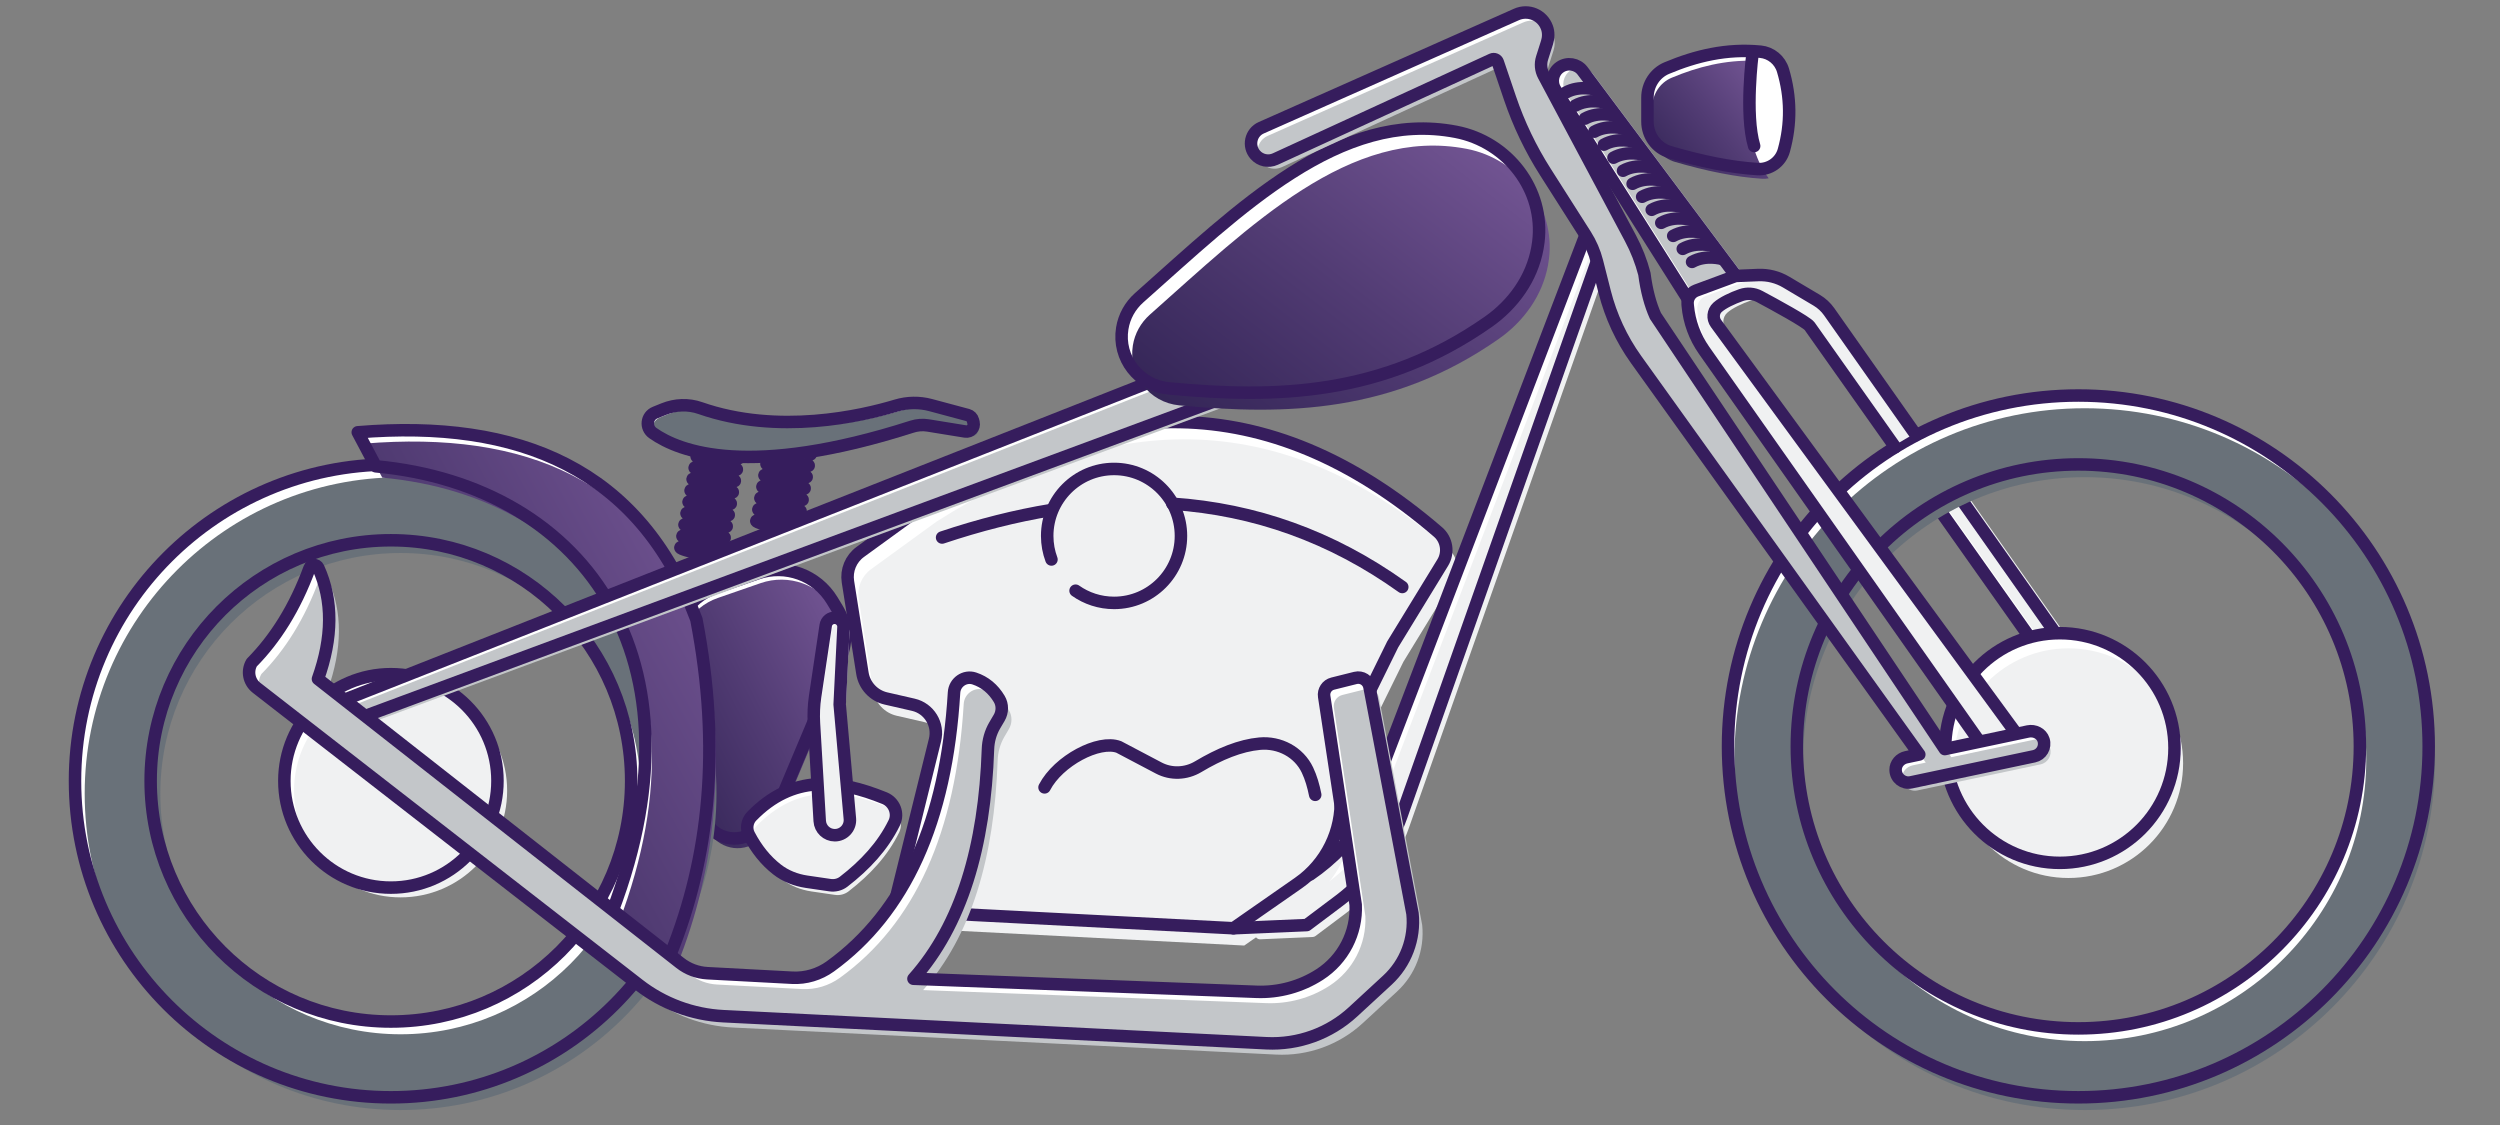 <svg width="200" height="90" viewBox="0 0 200 90" fill="none" xmlns="http://www.w3.org/2000/svg">
<rect x="0" y="0" width="200" height="90" fill="#808080" stroke="none"/>
<path d="M135.003 23.885L138.866 22.057L126.61 5.673C126.181 5.099 125.374 4.97 124.788 5.381C124.207 5.789 124.049 6.581 124.429 7.18L135.003 23.885Z" fill="white"/>
<path d="M135.842 24.147L139.706 22.318L127.45 5.934C127.021 5.36 126.214 5.231 125.628 5.643C125.047 6.05 124.889 6.843 125.269 7.442L135.842 24.147H135.842Z" fill="#C3C6C9"/>
<path d="M154.586 36.664L166.953 54.232L165.298 55.123L153.257 38.096L154.586 36.664Z" fill="white"/>
<path d="M155.362 36.75L167.728 54.318L166.073 55.209L154.032 38.182L155.362 36.75Z" fill="#F0F1F2"/>
<path d="M154.586 36.664L166.953 54.232L165.298 55.123L153.257 38.096L154.586 36.664Z" stroke="#361D5D" stroke-linecap="round" stroke-linejoin="round"/>
<path d="M126.842 18.805L109.151 65.117C108.442 66.973 107.184 68.568 105.545 69.689L101.099 72.73L98.679 74.261L104.538 74.006L107.146 72.047C109.432 70.33 111.16 67.973 112.112 65.274L127.752 20.911" fill="white"/>
<path d="M127.445 19.754L109.754 66.066C109.045 67.922 107.787 69.517 106.148 70.638L101.702 73.68L100.588 74.384C100.232 74.609 100.404 75.162 100.826 75.143L105.014 74.961C105.097 74.957 105.176 74.929 105.243 74.879L107.749 72.996C110.035 71.279 111.763 68.922 112.715 66.223L128.356 21.86" fill="#F0F1F2"/>
<path d="M31.272 71.009C35.979 71.009 39.796 67.186 39.796 62.471C39.796 57.756 35.979 53.934 31.272 53.934C26.564 53.934 22.748 57.756 22.748 62.471C22.748 67.186 26.564 71.009 31.272 71.009Z" fill="white"/>
<path d="M32.047 71.79C36.755 71.79 40.571 67.968 40.571 63.252C40.571 58.537 36.755 54.715 32.047 54.715C27.339 54.715 23.523 58.537 23.523 63.252C23.523 67.968 27.339 71.79 32.047 71.79Z" fill="#F0F1F2"/>
<path d="M133.594 12.172C136.047 12.887 138.407 13.391 140.607 13.527C141.561 13.586 142.446 12.971 142.706 12.035C143.298 9.898 143.276 7.761 142.639 5.623C142.394 4.801 141.677 4.216 140.837 4.135C138.129 3.876 135.678 4.467 133.343 5.446C132.406 5.838 131.797 6.772 131.797 7.803V9.725C131.797 10.856 132.527 11.86 133.595 12.171L133.594 12.172Z" fill="white"/>
<path d="M139.905 8.972C139.905 7.424 140.092 6.046 140.416 4.864C138.026 4.78 135.83 5.341 133.73 6.221C132.793 6.614 132.184 7.547 132.184 8.579V10.501C132.184 11.631 132.914 12.635 133.982 12.947C136.434 13.662 138.794 14.166 140.995 14.302C141.166 14.312 141.333 14.295 141.497 14.264C140.522 12.961 139.905 11.077 139.905 8.972Z" fill="url(#paint0_linear_11516_4469)"/>
<path d="M164.788 69.028C169.853 69.028 173.959 64.915 173.959 59.842C173.959 54.769 169.853 50.656 164.788 50.656C159.723 50.656 155.616 54.769 155.616 59.842C155.616 64.915 159.723 69.028 164.788 69.028Z" fill="white"/>
<path d="M166.269 31.641C150.789 31.641 138.241 44.209 138.241 59.713C138.241 75.216 150.79 87.784 166.269 87.784C181.748 87.784 194.296 75.216 194.296 59.713C194.296 44.209 181.748 31.641 166.269 31.641ZM166.269 82.271C153.83 82.271 143.746 72.172 143.746 59.713C143.746 47.254 153.83 37.154 166.269 37.154C178.708 37.154 188.791 47.254 188.791 59.713C188.791 72.172 178.708 82.271 166.269 82.271Z" fill="white"/>
<path d="M165.477 70.239C170.542 70.239 174.648 66.126 174.648 61.053C174.648 55.98 170.542 51.867 165.477 51.867C160.412 51.867 156.306 55.98 156.306 61.053C156.306 66.126 160.412 70.239 165.477 70.239Z" fill="#F0F1F2"/>
<path d="M166.778 32.66C151.299 32.66 138.751 45.228 138.751 60.732C138.751 76.236 151.3 88.804 166.778 88.804C182.257 88.804 194.806 76.236 194.806 60.732C194.806 45.228 182.257 32.66 166.778 32.66ZM166.778 83.291C154.34 83.291 144.256 73.191 144.256 60.733C144.256 48.274 154.34 38.174 166.778 38.174C179.217 38.174 189.301 48.273 189.301 60.733C189.301 73.192 179.217 83.291 166.778 83.291Z" fill="#697179"/>
<path d="M166.269 31.641C150.789 31.641 138.241 44.209 138.241 59.713C138.241 75.216 150.79 87.784 166.269 87.784C181.748 87.784 194.296 75.216 194.296 59.713C194.296 44.209 181.748 31.641 166.269 31.641ZM166.269 82.271C153.83 82.271 143.746 72.172 143.746 59.713C143.746 47.254 153.83 37.154 166.269 37.154C178.708 37.154 188.791 47.254 188.791 59.713C188.791 72.172 178.708 82.271 166.269 82.271Z" stroke="#361D5D" stroke-linecap="round" stroke-linejoin="round"/>
<path d="M164.788 69.028C169.853 69.028 173.959 64.915 173.959 59.842C173.959 54.769 169.853 50.656 164.788 50.656C159.723 50.656 155.616 54.769 155.616 59.842C155.616 64.915 159.723 69.028 164.788 69.028Z" stroke="#361D5D" stroke-linecap="round" stroke-linejoin="round"/>
<path d="M135.003 23.885L138.866 22.057L126.61 5.673C126.181 5.099 125.374 4.97 124.788 5.381C124.207 5.789 124.049 6.581 124.429 7.18L135.003 23.885Z" stroke="#361D5D" stroke-linecap="round" stroke-linejoin="round"/>
<path d="M127.657 7.172C127.657 7.172 126.362 6.789 125.258 7.406" stroke="#361D5D" stroke-linecap="round" stroke-linejoin="round"/>
<path d="M128.421 8.215C128.421 8.215 127.126 7.832 126.022 8.449" stroke="#361D5D" stroke-linecap="round" stroke-linejoin="round"/>
<path d="M129.186 9.258C129.186 9.258 127.891 8.875 126.787 9.492" stroke="#361D5D" stroke-linecap="round" stroke-linejoin="round"/>
<path d="M129.95 10.301C129.95 10.301 128.655 9.918 127.551 10.535" stroke="#361D5D" stroke-linecap="round" stroke-linejoin="round"/>
<path d="M130.714 11.34C130.714 11.34 129.419 10.957 128.315 11.574" stroke="#361D5D" stroke-linecap="round" stroke-linejoin="round"/>
<path d="M131.478 12.383C131.478 12.383 130.183 12 129.079 12.617" stroke="#361D5D" stroke-linecap="round" stroke-linejoin="round"/>
<path d="M132.243 13.426C132.243 13.426 130.948 13.043 129.844 13.66" stroke="#361D5D" stroke-linecap="round" stroke-linejoin="round"/>
<path d="M133.007 14.469C133.007 14.469 131.712 14.086 130.608 14.703" stroke="#361D5D" stroke-linecap="round" stroke-linejoin="round"/>
<path d="M133.771 15.508C133.771 15.508 132.476 15.125 131.372 15.742" stroke="#361D5D" stroke-linecap="round" stroke-linejoin="round"/>
<path d="M134.536 16.551C134.536 16.551 133.24 16.168 132.136 16.785" stroke="#361D5D" stroke-linecap="round" stroke-linejoin="round"/>
<path d="M135.3 17.594C135.3 17.594 134.005 17.211 132.901 17.828" stroke="#361D5D" stroke-linecap="round" stroke-linejoin="round"/>
<path d="M136.255 18.637C136.255 18.637 134.96 18.254 133.856 18.871" stroke="#361D5D" stroke-linecap="round" stroke-linejoin="round"/>
<path d="M137.019 19.676C137.019 19.676 135.724 19.293 134.62 19.91" stroke="#361D5D" stroke-linecap="round" stroke-linejoin="round"/>
<path d="M137.763 20.719C137.763 20.719 136.468 20.336 135.364 20.953" stroke="#361D5D" stroke-linecap="round" stroke-linejoin="round"/>
<path d="M111.416 51.55L115.42 45.007C115.909 44.209 115.749 43.17 115.04 42.559C101.176 30.628 87.564 31.789 74.094 40.323L68.822 44.154C68.071 44.7 67.69 45.621 67.835 46.539L68.993 53.858C69.151 54.853 69.897 55.653 70.877 55.878L73.065 56.38C74.33 56.671 75.112 57.944 74.799 59.206L71.419 72.857L98.678 74.26L103.874 70.64C106.109 69.082 107.386 66.481 107.252 63.757L107.165 61.974C107.113 60.911 107.331 59.852 107.801 58.898L111.416 51.55L111.416 51.55Z" fill="white"/>
<path d="M112.278 52.933L116.282 46.39C116.77 45.592 116.61 44.552 115.901 43.942C102.037 32.011 88.426 33.172 74.956 41.706L69.683 45.537C68.932 46.083 68.551 47.004 68.696 47.922L69.855 55.241C70.012 56.236 70.758 57.036 71.739 57.261L73.926 57.763C75.192 58.054 75.973 59.327 75.66 60.589L72.281 74.239L99.539 75.643L104.735 72.022C106.971 70.465 108.247 67.864 108.113 65.14L108.026 63.356C107.974 62.294 108.193 61.235 108.662 60.281L112.277 52.933L112.278 52.933Z" fill="#F0F1F2"/>
<path d="M98.679 74.261L104.538 74.006L107.146 72.047C109.432 70.329 111.16 67.973 112.112 65.274L127.752 20.91" stroke="#361D5D" stroke-linecap="round" stroke-linejoin="round"/>
<path d="M126.842 18.805L109.151 65.117C108.442 66.973 106.45 68.838 104.812 69.959" stroke="#361D5D" stroke-linecap="round" stroke-linejoin="round"/>
<path d="M111.416 51.55L115.42 45.007C115.909 44.209 115.749 43.17 115.04 42.559C101.176 30.628 87.564 31.789 74.094 40.323L68.822 44.154C68.071 44.7 67.69 45.621 67.835 46.539L68.993 53.858C69.151 54.853 69.897 55.653 70.877 55.878L73.065 56.38C74.33 56.671 75.112 57.944 74.799 59.206L71.419 72.857L98.678 74.26L103.874 70.64C106.109 69.082 107.386 66.481 107.252 63.757L107.165 61.974C107.113 60.911 107.331 59.852 107.801 58.898L111.416 51.55L111.416 51.55Z" stroke="#361D5D" stroke-linecap="round" stroke-linejoin="round"/>
<path d="M84.1 40.801C81.258 41.267 78.347 42.004 75.368 43.001" stroke="#361D5D" stroke-linecap="round" stroke-linejoin="round"/>
<path d="M112.181 46.96C106.519 42.913 100.374 40.746 93.788 40.297" stroke="#361D5D" stroke-linecap="round" stroke-linejoin="round"/>
<path d="M86.046 47.256C86.917 47.871 87.979 48.232 89.126 48.232C92.08 48.232 94.476 45.833 94.476 42.874C94.476 39.915 92.08 37.516 89.126 37.516C86.171 37.516 83.776 39.915 83.776 42.874C83.776 43.537 83.896 44.172 84.116 44.758" stroke="#361D5D" stroke-linecap="round" stroke-linejoin="round"/>
<path d="M56.14 64.864L54.063 52.274C53.69 50.013 54.998 47.812 57.16 47.063L60.591 45.873C62.846 45.091 65.34 45.993 66.576 48.038L66.995 48.73C67.694 49.887 67.798 51.309 67.273 52.555L61.949 65.203C61.654 65.905 61.072 66.445 60.351 66.685L59.581 66.942C58.04 67.457 56.405 66.469 56.14 64.864Z" fill="white"/>
<path d="M56.398 65.641L54.321 53.051C53.948 50.79 55.256 48.589 57.418 47.84L60.849 46.651C63.104 45.869 65.598 46.771 66.834 48.815L67.253 49.508C67.952 50.664 68.056 52.087 67.532 53.333L62.207 65.981C61.912 66.682 61.33 67.222 60.609 67.462L59.839 67.72C58.298 68.234 56.663 67.246 56.398 65.641H56.398Z" fill="url(#paint1_linear_11516_4469)"/>
<path d="M31.272 71.009C35.979 71.009 39.796 67.186 39.796 62.471C39.796 57.756 35.979 53.934 31.272 53.934C26.564 53.934 22.748 57.756 22.748 62.471C22.748 67.186 26.564 71.009 31.272 71.009Z" stroke="#361D5D" stroke-linecap="round" stroke-linejoin="round"/>
<path d="M56.14 64.864L54.063 52.274C53.69 50.013 54.998 47.812 57.16 47.063L60.591 45.873C62.846 45.091 65.34 45.993 66.576 48.038L66.995 48.73C67.694 49.887 67.798 51.309 67.273 52.555L61.949 65.203C61.654 65.905 61.072 66.445 60.351 66.685L59.581 66.942C58.04 67.457 56.405 66.469 56.14 64.864Z" stroke="#361D5D" stroke-linecap="round" stroke-linejoin="round"/>
<path d="M59.115 36.646C59.074 36.874 55.771 36.283 55.73 36.51C55.69 36.738 58.994 37.329 58.953 37.557C58.912 37.784 55.608 37.193 55.568 37.421C55.527 37.648 58.831 38.24 58.791 38.468C58.75 38.696 55.446 38.104 55.405 38.332C55.365 38.559 58.669 39.15 58.629 39.377C58.588 39.604 55.284 39.012 55.243 39.239C55.203 39.467 58.507 40.059 58.466 40.287C58.426 40.515 55.121 39.923 55.081 40.151C55.041 40.378 58.344 40.97 58.304 41.197C58.263 41.425 54.959 40.834 54.918 41.062C54.877 41.291 58.181 41.882 58.141 42.11C58.101 42.338 54.796 41.746 54.755 41.975C54.715 42.203 58.019 42.795 57.978 43.023C57.937 43.252 54.633 42.66 54.592 42.888C54.552 43.117 57.855 43.709 57.815 43.937C57.774 44.165 54.47 43.575 54.429 43.804C54.388 44.033 57.692 44.625 57.651 44.854" stroke="#361D5D" stroke-linecap="round" stroke-linejoin="round"/>
<path d="M65.187 34.517C65.146 34.745 61.842 34.154 61.802 34.381C61.762 34.609 65.065 35.2 65.025 35.428C64.984 35.656 61.68 35.064 61.64 35.292C61.599 35.519 64.903 36.111 64.862 36.339C64.822 36.567 61.518 35.975 61.477 36.203C61.437 36.431 64.741 37.021 64.7 37.248C64.66 37.475 61.356 36.883 61.315 37.111C61.274 37.338 64.578 37.93 64.538 38.158C64.498 38.386 61.193 37.794 61.153 38.022C61.112 38.249 64.416 38.841 64.376 39.069C64.335 39.296 61.031 38.705 60.99 38.934C60.949 39.162 64.253 39.753 64.213 39.981C64.172 40.209 60.868 39.617 60.827 39.846C60.786 40.074 64.09 40.666 64.05 40.894C64.009 41.123 60.705 40.531 60.664 40.759C60.623 40.988 63.927 41.58 63.886 41.808C63.846 42.036 60.542 41.446 60.501 41.675C60.459 41.904 63.764 42.496 63.723 42.725" stroke="#361D5D" stroke-linecap="round" stroke-linejoin="round"/>
<path d="M31.272 37.16C17.315 37.16 6 48.493 6 62.472C6 76.451 17.315 87.785 31.272 87.785C45.229 87.785 56.544 76.452 56.544 62.472C56.544 48.493 45.229 37.16 31.272 37.16ZM31.272 81.723C20.657 81.723 12.052 73.104 12.052 62.472C12.052 51.84 20.657 43.222 31.272 43.222C41.887 43.222 50.492 51.84 50.492 62.472C50.492 73.104 41.887 81.723 31.272 81.723Z" fill="white"/>
<path d="M32.047 38.18C18.09 38.18 6.775 49.512 6.775 63.492C6.775 77.472 18.09 88.804 32.047 88.804C46.004 88.804 57.319 77.472 57.319 63.492C57.319 49.512 46.004 38.18 32.047 38.18ZM32.047 82.742C21.432 82.742 12.827 74.123 12.827 63.492C12.827 52.86 21.432 44.241 32.047 44.241C42.662 44.241 51.267 52.86 51.267 63.492C51.267 74.123 42.662 82.742 32.047 82.742Z" fill="#697179"/>
<path d="M31.272 37.16C17.315 37.16 6 48.493 6 62.472C6 76.451 17.315 87.785 31.272 87.785C45.229 87.785 56.544 76.452 56.544 62.472C56.544 48.493 45.229 37.16 31.272 37.16ZM31.272 81.723C20.657 81.723 12.052 73.104 12.052 62.472C12.052 51.84 20.657 43.222 31.272 43.222C41.887 43.222 50.492 51.84 50.492 62.472C50.492 73.104 41.887 81.723 31.272 81.723Z" stroke="#361D5D" stroke-linecap="round" stroke-linejoin="round"/>
<path d="M55.71 49.553C51.194 37.478 41.507 33.521 28.621 34.583L30.065 37.305C46.887 38.859 57.493 53.21 48.152 74.984L53.672 76.26C56.738 68.619 57.7 59.866 55.71 49.553L55.71 49.553Z" fill="white"/>
<path d="M56.227 50.459C51.711 38.384 42.024 34.427 29.138 35.489L30.581 38.211C47.403 39.765 58.01 54.116 48.669 75.89L54.188 77.166C57.254 69.525 58.217 60.772 56.226 50.459L56.227 50.459Z" fill="url(#paint2_linear_11516_4469)"/>
<path d="M70.763 63.852C67.035 62.339 63.413 61.941 60.141 65.294C59.755 65.69 59.664 66.3 59.921 66.79C60.514 67.923 61.256 68.849 62.16 69.554C62.844 70.088 63.669 70.412 64.528 70.538L66.405 70.813C66.789 70.869 67.182 70.775 67.489 70.538C69.203 69.216 70.626 67.695 71.539 65.827C71.907 65.075 71.537 64.167 70.763 63.852H70.763Z" fill="white"/>
<path d="M71.15 64.63C67.423 63.116 63.8 62.718 60.529 66.072C60.142 66.468 60.052 67.078 60.308 67.568C60.901 68.7 61.644 69.626 62.547 70.331C63.232 70.865 64.057 71.189 64.915 71.315L66.793 71.59C67.176 71.646 67.57 71.552 67.877 71.315C69.591 69.993 71.013 68.473 71.927 66.604C72.294 65.853 71.925 64.944 71.151 64.63H71.15Z" fill="#F0F1F2"/>
<path d="M55.71 49.553C51.194 37.478 41.507 33.521 28.621 34.583L30.065 37.305C46.887 38.859 57.493 53.21 48.152 74.984L53.672 76.26C56.738 68.619 57.7 59.866 55.71 49.553L55.71 49.553Z" stroke="#361D5D" stroke-linecap="round" stroke-linejoin="round"/>
<path d="M70.763 63.852C67.035 62.339 63.413 61.941 60.141 65.294C59.755 65.69 59.664 66.3 59.921 66.79C60.514 67.923 61.256 68.849 62.16 69.554C62.844 70.088 63.669 70.412 64.528 70.538L66.405 70.813C66.789 70.869 67.182 70.775 67.489 70.538C69.203 69.216 70.626 67.695 71.539 65.827C71.907 65.075 71.537 64.167 70.763 63.852H70.763Z" stroke="#361D5D" stroke-linecap="round" stroke-linejoin="round"/>
<path d="M83.563 62.99C84.667 60.864 87.912 59.151 89.507 59.758L92.699 61.441C93.694 61.966 94.886 61.915 95.852 61.338C97.563 60.316 99.215 59.636 100.772 59.493C102.362 59.347 103.914 60.164 104.599 61.61C104.883 62.209 105.076 62.878 105.217 63.586" stroke="#361D5D" stroke-linecap="round" stroke-linejoin="round"/>
<path d="M133.594 12.172C136.047 12.887 138.407 13.391 140.607 13.527C141.561 13.586 142.446 12.971 142.706 12.035C143.298 9.898 143.276 7.761 142.639 5.623C142.394 4.801 141.677 4.216 140.837 4.135C138.129 3.876 135.678 4.467 133.343 5.446C132.406 5.838 131.797 6.772 131.797 7.803V9.725C131.797 10.856 132.527 11.86 133.595 12.171L133.594 12.172Z" stroke="#361D5D" stroke-linecap="round" stroke-linejoin="round"/>
<path d="M140.204 4.281C140.204 4.281 139.566 9.129 140.332 11.681" stroke="#361D5D" stroke-linecap="round" stroke-linejoin="round"/>
<path d="M77.881 33.803C77.865 33.738 77.849 33.676 77.834 33.618C77.781 33.416 77.624 33.258 77.422 33.204L74.45 32.407C73.544 32.164 72.592 32.178 71.694 32.449C68.941 33.279 62.255 34.828 56.014 32.644C55.063 32.311 54.021 32.355 53.087 32.733L52.407 33.009C51.717 33.289 51.621 34.216 52.229 34.646C54.376 36.165 60.012 38.281 72.957 34.133C73.368 34.002 73.808 33.965 74.234 34.035L77.224 34.52C77.636 34.586 77.981 34.209 77.88 33.804L77.881 33.803Z" fill="white"/>
<path d="M78.269 34.194C78.252 34.129 78.236 34.067 78.222 34.009C78.169 33.806 78.012 33.649 77.81 33.595L74.838 32.797C73.932 32.554 72.979 32.568 72.081 32.84C69.329 33.67 62.643 35.218 56.402 33.034C55.451 32.702 54.409 32.745 53.475 33.124L52.794 33.4C52.104 33.679 52.009 34.606 52.616 35.036C54.764 36.556 60.4 38.671 73.344 34.524C73.756 34.392 74.195 34.356 74.622 34.425L77.612 34.91C78.023 34.977 78.369 34.6 78.268 34.194L78.269 34.194Z" fill="#697179"/>
<path d="M99.188 31.35L28.553 57.493L27.534 55.962L93.244 30.074L99.188 31.35Z" fill="white"/>
<path d="M99.791 31.869L29.156 58.012L28.137 56.481L93.847 30.594L99.791 31.869Z" fill="#C3C6C9"/>
<path d="M77.881 33.803C77.865 33.738 77.849 33.676 77.834 33.618C77.781 33.416 77.624 33.258 77.422 33.204L74.45 32.407C73.544 32.164 72.592 32.178 71.694 32.449C68.941 33.279 62.255 34.828 56.014 32.644C55.063 32.311 54.021 32.355 53.087 32.733L52.407 33.009C51.717 33.289 51.621 34.216 52.229 34.646C54.376 36.165 60.012 38.281 72.957 34.133C73.368 34.002 73.808 33.965 74.234 34.035L77.224 34.52C77.636 34.586 77.981 34.209 77.88 33.804L77.881 33.803Z" stroke="#361D5D" stroke-linecap="round" stroke-linejoin="round"/>
<path d="M99.188 31.35L28.295 57.622L27.276 56.092L93.244 30.074L99.188 31.35Z" stroke="#361D5D" stroke-linecap="round" stroke-linejoin="round"/>
<path d="M93.491 31.069C102.042 31.882 110.583 31.689 119.064 25.745C121.067 24.341 122.554 22.264 122.992 19.854C123.022 19.69 123.047 19.526 123.068 19.361C123.59 15.173 120.616 11.343 116.479 10.547C107.155 8.752 99.198 16.665 91.133 23.819C90.413 24.457 89.933 25.321 89.78 26.271C89.396 28.645 91.101 30.842 93.491 31.07V31.069Z" fill="white"/>
<path d="M94.34 32.428C102.891 33.241 111.432 33.049 119.913 27.104C121.916 25.7 123.403 23.623 123.841 21.214C123.871 21.05 123.896 20.885 123.917 20.72C124.44 16.533 121.465 12.703 117.328 11.906C108.005 10.111 100.047 18.024 91.982 25.178C91.263 25.817 90.782 26.681 90.629 27.631C90.246 30.004 91.95 32.201 94.34 32.428Z" fill="url(#paint3_linear_11516_4469)"/>
<path d="M24.764 45.45C23.596 48.627 22.027 51.101 20.139 53.012C19.745 53.685 19.911 54.546 20.526 55.025L51.106 78.785C53.053 80.297 55.416 81.174 57.877 81.296L101.308 83.46C103.863 83.588 106.363 82.682 108.245 80.946L110.989 78.415C112.461 77.059 113.206 75.086 113 73.093L109.557 54.951C109.458 54.434 108.947 54.107 108.437 54.234L106.616 54.69C106.159 54.805 105.863 55.249 105.934 55.715L108.455 72.385C108.554 74.626 107.455 76.75 105.572 77.963C104.07 78.93 102.308 79.413 100.524 79.345L73.076 78.301C76.915 73.983 78.772 67.734 79.037 59.934C79.06 59.262 79.241 58.604 79.582 58.023L79.936 57.422C80.207 56.959 80.216 56.379 79.94 55.918C79.458 55.112 78.797 54.561 77.948 54.279C77.177 54.023 76.372 54.588 76.323 55.4C75.704 65.709 72.393 72.998 66.427 77.311C65.541 77.951 64.466 78.277 63.375 78.218L56.584 77.856C55.794 77.813 55.035 77.528 54.412 77.04L25.436 54.316C26.612 51.023 26.655 48.048 25.463 45.422C25.324 45.117 24.879 45.135 24.763 45.449L24.764 45.45Z" fill="white"/>
<path d="M25.539 46.356C24.371 49.534 22.802 52.007 20.914 53.919C20.52 54.591 20.686 55.453 21.301 55.931L51.881 79.691C53.828 81.203 56.191 82.08 58.651 82.203L102.083 84.367C104.638 84.494 107.138 83.588 109.02 81.852L111.764 79.322C113.236 77.965 113.981 75.992 113.775 73.999L110.332 55.858C110.233 55.341 109.722 55.013 109.212 55.141L107.391 55.597C106.934 55.711 106.638 56.155 106.709 56.622L109.23 73.291C109.329 75.532 108.23 77.656 106.347 78.87C104.845 79.837 103.083 80.319 101.299 80.251L73.851 79.207C77.69 74.889 79.547 68.64 79.812 60.84C79.835 60.168 80.016 59.51 80.357 58.93L80.71 58.328C80.982 57.865 80.99 57.285 80.715 56.824C80.233 56.018 79.572 55.467 78.723 55.186C77.952 54.93 77.147 55.494 77.098 56.306C76.479 66.616 73.168 73.905 67.202 78.217C66.316 78.857 65.241 79.183 64.15 79.124L57.359 78.762C56.569 78.719 55.81 78.435 55.187 77.946L26.211 55.222C27.387 51.929 27.43 48.954 26.238 46.328C26.099 46.023 25.654 46.041 25.538 46.356L25.539 46.356Z" fill="#C3C6C9"/>
<path d="M93.491 31.069C102.042 31.882 110.583 31.689 119.064 25.745C121.067 24.341 122.554 22.264 122.992 19.854C123.022 19.69 123.047 19.526 123.068 19.361C123.59 15.173 120.616 11.343 116.479 10.547C107.155 8.752 99.198 16.665 91.133 23.819C90.413 24.457 89.933 25.321 89.78 26.271C89.396 28.645 91.101 30.842 93.491 31.07V31.069Z" stroke="#361D5D" stroke-linecap="round" stroke-linejoin="round"/>
<path d="M24.764 45.45C23.596 48.627 22.027 51.101 20.139 53.012C19.745 53.685 19.911 54.546 20.526 55.025L51.106 78.785C53.053 80.297 55.416 81.174 57.877 81.296L101.308 83.46C103.863 83.588 106.363 82.682 108.245 80.946L110.989 78.415C112.461 77.059 113.206 75.086 113 73.093L109.557 54.951C109.458 54.434 108.947 54.107 108.437 54.234L106.616 54.69C106.159 54.805 105.863 55.249 105.934 55.715L108.455 72.385C108.554 74.626 107.455 76.75 105.572 77.963C104.07 78.93 102.308 79.413 100.524 79.345L73.076 78.301C76.915 73.983 78.772 67.734 79.037 59.934C79.06 59.262 79.241 58.604 79.582 58.023L79.936 57.422C80.207 56.959 80.216 56.379 79.94 55.918C79.458 55.112 78.797 54.561 77.948 54.279C77.177 54.023 76.372 54.588 76.323 55.4C75.704 65.709 72.393 72.998 66.427 77.311C65.541 77.951 64.466 78.277 63.375 78.218L56.584 77.856C55.794 77.813 55.035 77.528 54.412 77.04L25.436 54.316C26.612 51.023 26.655 48.048 25.463 45.422C25.324 45.117 24.879 45.135 24.763 45.449L24.764 45.45Z" stroke="#361D5D" stroke-linecap="round" stroke-linejoin="round"/>
<path d="M151.574 35.498L144.771 26.096C144.526 25.757 141.981 24.371 140.763 23.72C140.31 23.477 139.778 23.439 139.292 23.607C138.594 23.848 137.805 24.223 137.403 24.588C137.038 24.919 136.992 25.475 137.279 25.872L161.775 59.332L158.718 59.842L136.323 28.023C135.585 26.969 135.135 25.743 135.022 24.463L135.01 24.327C134.968 23.852 135.247 23.413 135.69 23.245L138.844 22.078L140.654 22.003C141.441 21.971 142.219 22.168 142.896 22.57L145.351 24.027C145.736 24.257 146.07 24.568 146.33 24.934L153.232 34.52" fill="white"/>
<path d="M151.768 35.507L145.546 26.529C145.301 26.191 142.756 24.805 141.538 24.153C141.085 23.91 140.553 23.873 140.066 24.041C139.369 24.282 138.579 24.657 138.178 25.021C137.813 25.352 137.766 25.908 138.054 26.305L162.55 59.766L159.493 60.276L137.098 28.457C136.36 27.402 135.91 26.177 135.797 24.897L135.785 24.761C135.743 24.286 136.022 23.846 136.465 23.679L139.619 22.512L141.429 22.437C142.215 22.404 142.994 22.601 143.671 23.003L146.126 24.461C146.511 24.691 146.845 25.002 147.105 25.368L153.426 34.53" fill="#F0F1F2"/>
<path d="M151.616 35.775L144.771 26.096C144.526 25.757 141.981 24.371 140.763 23.72C140.31 23.477 139.778 23.439 139.292 23.607C138.594 23.848 137.805 24.223 137.403 24.588C137.038 24.919 136.992 25.475 137.279 25.872L161.775 59.332L158.718 59.842L136.323 28.023C135.585 26.969 135.135 25.743 135.022 24.463L135.01 24.327C134.968 23.852 135.247 23.413 135.69 23.245L138.844 22.078L140.654 22.003C141.441 21.971 142.219 22.168 142.896 22.57L145.351 24.027C145.736 24.257 146.07 24.568 146.33 24.934L153.273 34.797" stroke="#361D5D" stroke-linecap="round" stroke-linejoin="round"/>
<path d="M163.484 59.191C163.322 58.682 162.768 58.407 162.246 58.517L155.585 59.927L132.434 25.269C132.033 24.379 131.73 23.278 131.552 21.912C131.292 20.921 130.918 19.965 130.436 19.061L123.498 6.045C123.266 5.611 123.22 5.103 123.369 4.634L123.758 3.408C123.883 3.015 123.897 2.587 123.755 2.2C123.383 1.183 122.259 0.739 121.321 1.155L100.898 10.222C100.051 10.598 99.813 11.689 100.426 12.385C100.826 12.839 101.475 12.977 102.025 12.724L119.351 4.761C119.536 4.676 119.754 4.77 119.82 4.963L120.801 7.855C121.506 9.931 122.457 11.915 123.634 13.763L126.843 18.804C127.256 19.453 127.564 20.164 127.754 20.91L128.377 23.362C128.87 25.298 129.718 27.124 130.878 28.748L153.543 60.359L152.495 60.581C152.013 60.683 151.64 61.103 151.649 61.597C151.662 62.261 152.264 62.716 152.879 62.586L162.725 60.502C163.309 60.379 163.67 59.776 163.484 59.191L163.484 59.191Z" fill="white"/>
<path d="M164 59.839C163.839 59.331 163.284 59.055 162.763 59.166L156.102 60.575L132.951 25.918C132.549 25.028 132.247 23.926 132.069 22.56C131.809 21.57 131.434 20.613 130.952 19.71L124.014 6.694C123.783 6.26 123.736 5.751 123.885 5.283L124.275 4.057C124.4 3.664 124.413 3.236 124.272 2.849C123.899 1.832 122.775 1.387 121.837 1.804L101.415 10.87C100.568 11.246 100.33 12.338 100.942 13.033C101.343 13.487 101.992 13.625 102.542 13.373L119.867 5.409C120.053 5.324 120.271 5.418 120.336 5.611L121.318 8.503C122.023 10.579 122.973 12.563 124.151 14.412L127.36 19.452C127.773 20.102 128.08 20.813 128.27 21.559L128.894 24.011C129.387 25.946 130.234 27.772 131.394 29.396L154.06 61.007L153.012 61.229C152.53 61.331 152.156 61.751 152.166 62.245C152.178 62.909 152.781 63.364 153.396 63.234L163.241 61.151C163.826 61.027 164.187 60.425 164.001 59.84L164 59.839Z" fill="#C3C6C9"/>
<path d="M163.484 59.191C163.322 58.682 162.768 58.407 162.246 58.517L155.585 59.927L132.434 25.269C132.033 24.379 131.73 23.278 131.552 21.912C131.292 20.921 130.918 19.965 130.436 19.061L123.498 6.045C123.266 5.611 123.22 5.103 123.369 4.634L123.758 3.408C123.883 3.015 123.897 2.587 123.755 2.2C123.383 1.183 122.259 0.739 121.321 1.155L100.898 10.222C100.051 10.598 99.813 11.689 100.426 12.385C100.826 12.839 101.475 12.977 102.025 12.724L119.351 4.761C119.536 4.676 119.754 4.77 119.82 4.963L120.801 7.855C121.506 9.931 122.457 11.915 123.634 13.763L126.843 18.804C127.256 19.453 127.564 20.164 127.754 20.91L128.377 23.362C128.87 25.298 129.718 27.124 130.878 28.748L153.543 60.359L152.495 60.581C152.013 60.683 151.64 61.103 151.649 61.597C151.662 62.261 152.264 62.716 152.879 62.586L162.725 60.502C163.309 60.379 163.67 59.776 163.484 59.191L163.484 59.191Z" stroke="#361D5D" stroke-linecap="round" stroke-linejoin="round"/>
<path d="M66.058 50.032L65.211 55.714C65.105 56.424 65.073 57.143 65.115 57.859L65.578 65.678C65.616 66.318 66.145 66.818 66.785 66.818C67.496 66.818 68.053 66.208 67.99 65.499L67.174 56.357L67.479 50.173C67.499 49.782 67.2 49.448 66.81 49.423C66.44 49.4 66.113 49.664 66.058 50.032Z" fill="white"/>
<path d="M66.532 50.462L65.684 56.144C65.578 56.854 65.546 57.573 65.589 58.289L66.052 66.108C66.09 66.748 66.619 67.248 67.259 67.248C67.969 67.248 68.527 66.637 68.464 65.928L67.648 56.786L67.953 50.603C67.972 50.211 67.674 49.877 67.284 49.853C66.913 49.83 66.587 50.094 66.532 50.462Z" fill="#F0F1F2"/>
<path d="M66.058 50.032L65.211 55.714C65.105 56.424 65.073 57.143 65.115 57.859L65.578 65.678C65.616 66.318 66.145 66.818 66.785 66.818C67.496 66.818 68.053 66.208 67.99 65.499L67.174 56.357L67.479 50.173C67.499 49.782 67.2 49.448 66.81 49.423C66.44 49.4 66.113 49.664 66.058 50.032Z" stroke="#361D5D" stroke-linecap="round" stroke-linejoin="round"/>
<defs>
<linearGradient id="paint0_linear_11516_4469" x1="132.184" y1="14.305" x2="144.319" y2="4.526" gradientUnits="userSpaceOnUse">
<stop stop-color="#312354"/>
<stop offset="0.417" stop-color="#523C74"/>
<stop offset="1" stop-color="#8563A5"/>
</linearGradient>
<linearGradient id="paint1_linear_11516_4469" x1="54.258" y1="67.856" x2="77.315" y2="55.918" gradientUnits="userSpaceOnUse">
<stop stop-color="#312354"/>
<stop offset="0.417" stop-color="#523C74"/>
<stop offset="1" stop-color="#8563A5"/>
</linearGradient>
<linearGradient id="paint2_linear_11516_4469" x1="29.138" y1="77.166" x2="75.564" y2="51.642" gradientUnits="userSpaceOnUse">
<stop stop-color="#312354"/>
<stop offset="0.417" stop-color="#523C74"/>
<stop offset="1" stop-color="#8563A5"/>
</linearGradient>
<linearGradient id="paint3_linear_11516_4469" x1="90.575" y1="32.776" x2="117.447" y2="-1.966" gradientUnits="userSpaceOnUse">
<stop stop-color="#312354"/>
<stop offset="0.417" stop-color="#523C74"/>
<stop offset="1" stop-color="#8563A5"/>
</linearGradient>
</defs>
</svg>
